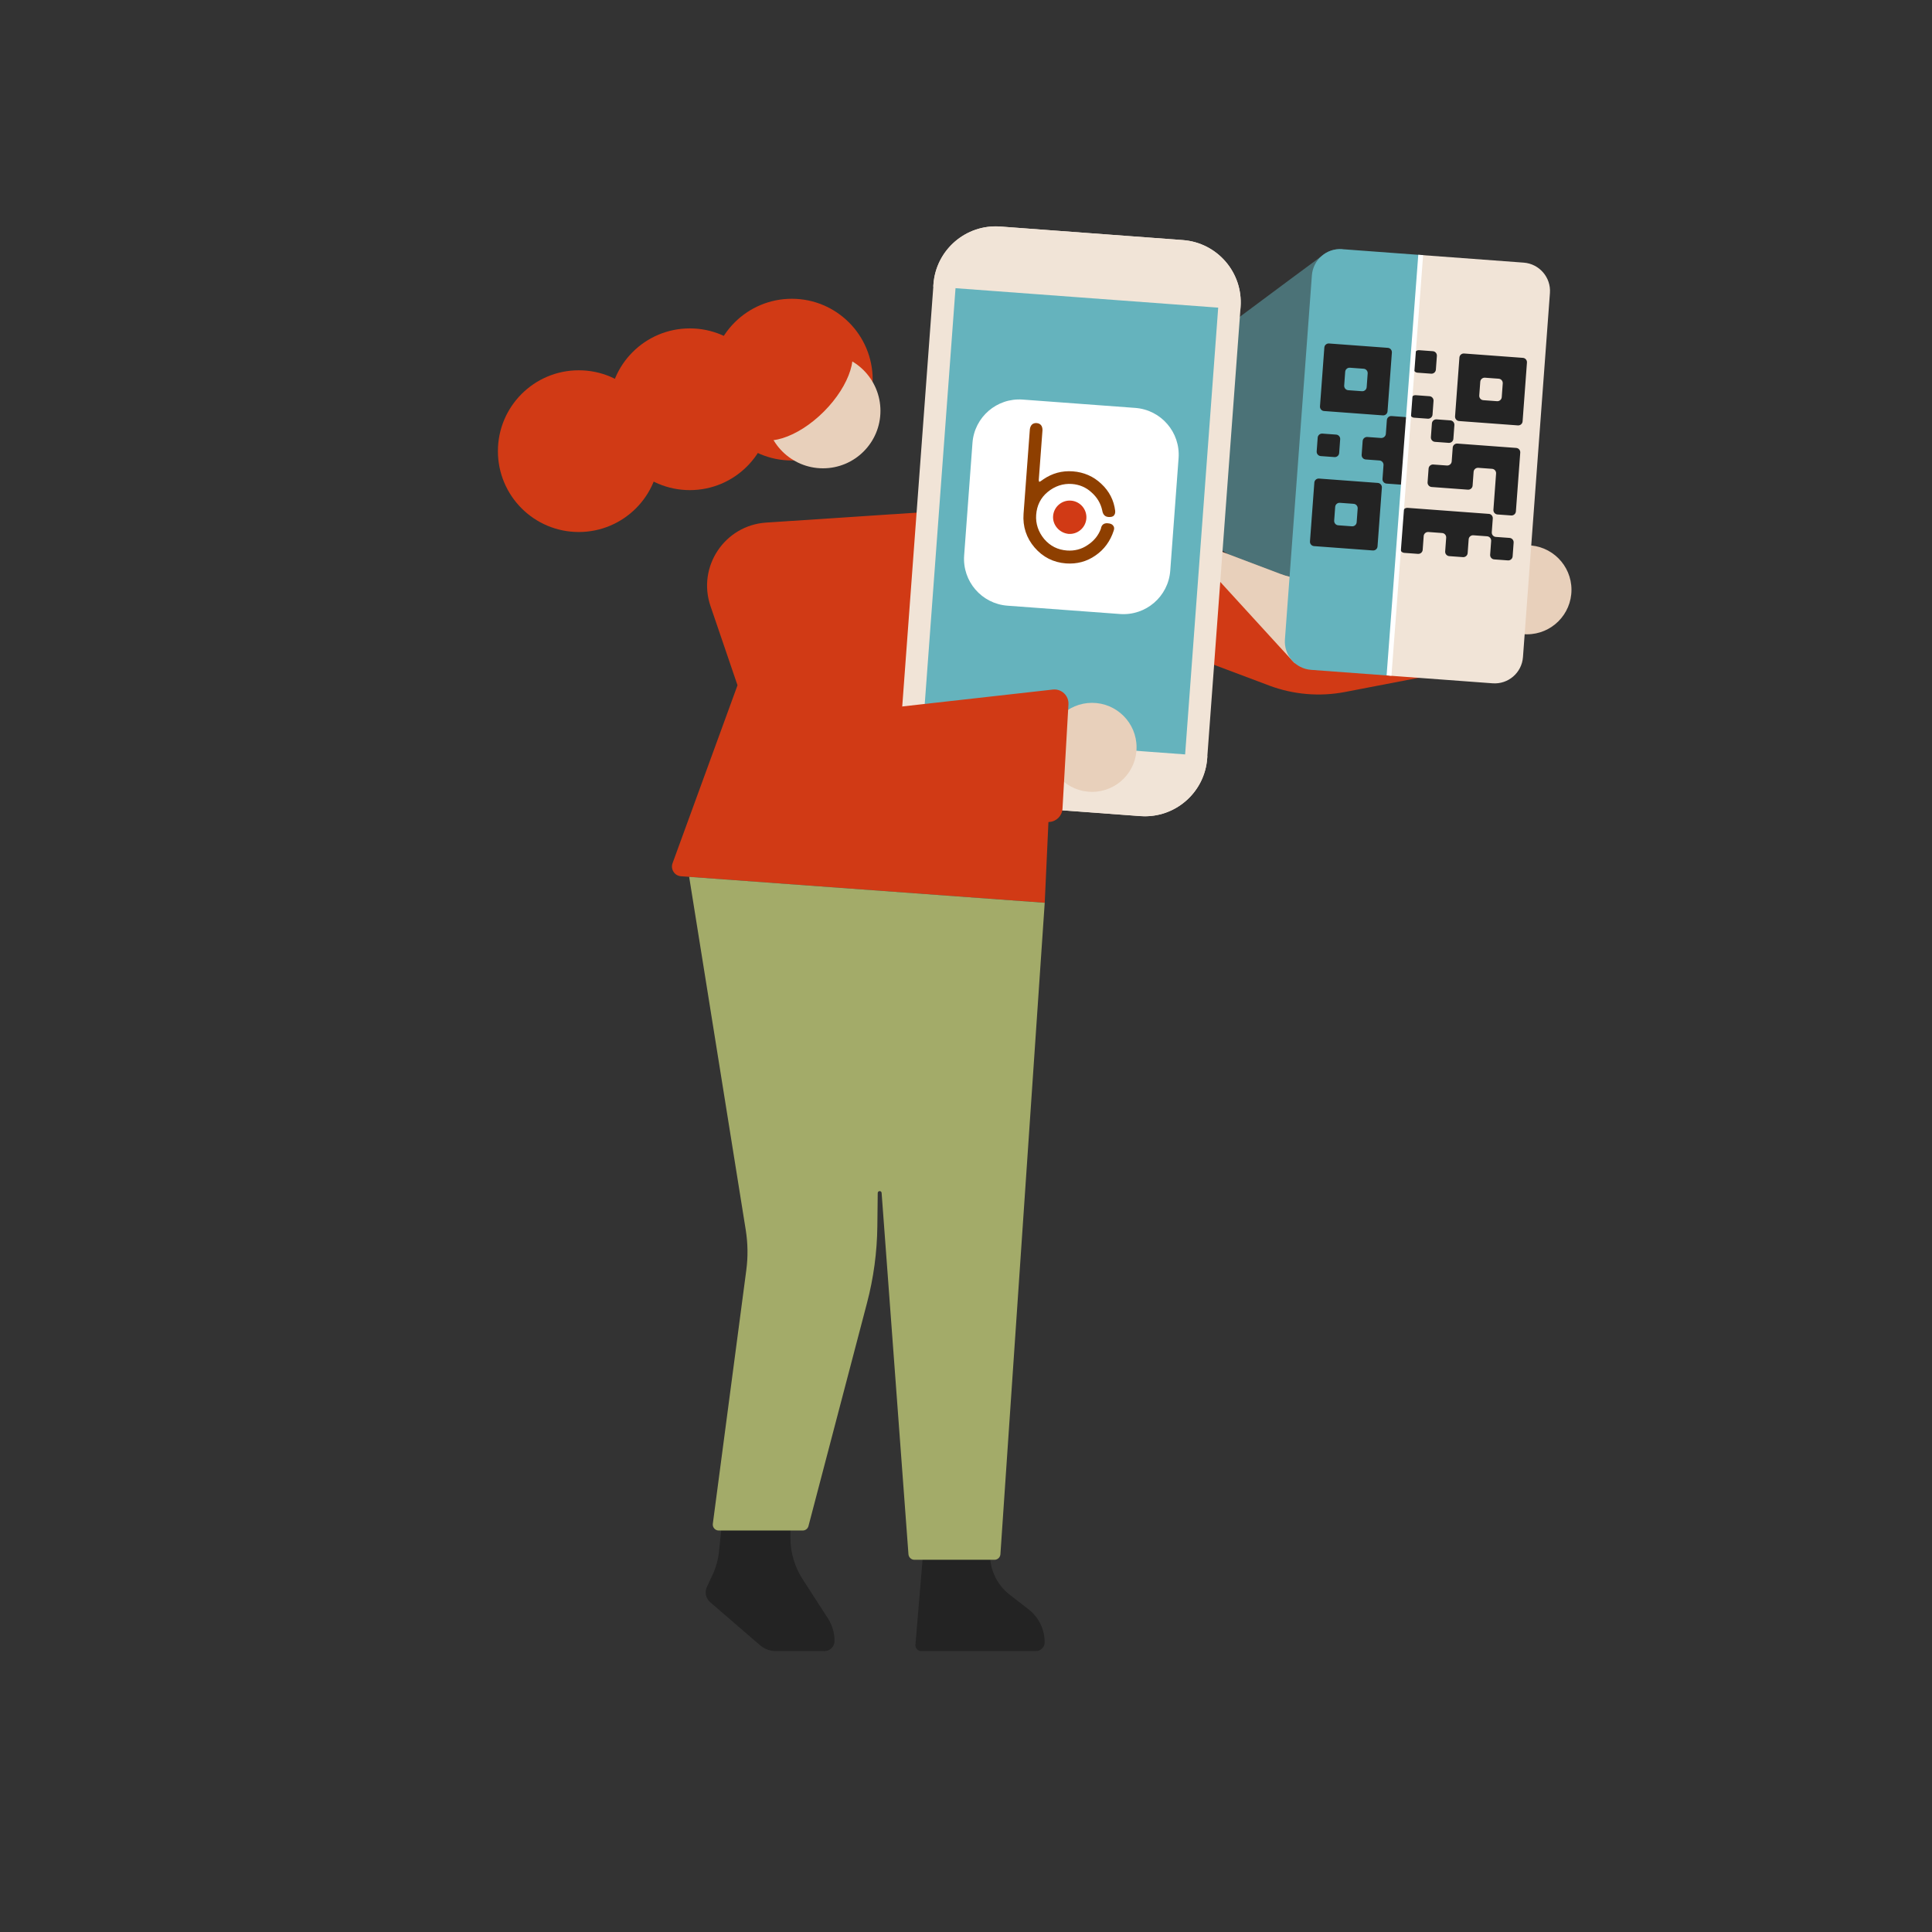 <svg width="620" height="620" viewBox="0 0 620 620" fill="none" xmlns="http://www.w3.org/2000/svg">
<rect x="0" y="0" width="620" height="620" fill="#333333" stroke="none"/>
<path d="M478.714 213.006L431.641 222.063C423.484 223.635 415.045 222.909 407.278 219.993L342.453 195.617L350.704 161.417L410.933 184.208C415.26 185.847 419.95 186.291 424.519 185.511L479.009 176.091L478.714 213.006Z" fill="#D13A15"/>
<path opacity="0.5" d="M430.724 79.965C428.789 79.817 426.948 80.301 425.402 81.228C424.677 81.671 354.383 134.039 354.383 134.039L365.886 158.631L410.715 189.256C412.126 190.452 447.481 194.242 447.481 194.242L455.544 100.296L430.724 79.965Z" fill="#65B3BD"/>
<path d="M264.544 529.857H248.97C247.102 529.857 245.301 529.185 243.89 527.962L227.912 514.175C226.488 512.938 226.058 510.909 226.864 509.216L228.571 505.588C229.726 503.142 230.465 500.508 230.748 497.807L231.715 488.521L253.659 488.602V493.574C253.659 498.224 255.003 502.779 257.516 506.69L265.686 519.348C267.07 521.498 267.81 524.011 267.81 526.565C267.823 528.392 266.358 529.857 264.544 529.857Z" fill="#232323"/>
<path d="M332.407 529.856H295.654C294.552 529.856 293.679 528.916 293.773 527.814L296.205 498.814H317.692C317.692 503.907 320.057 508.705 324.075 511.809L330.055 516.432C333.334 518.958 335.242 522.869 335.242 526.994C335.269 528.58 333.992 529.856 332.407 529.856Z" fill="#232323"/>
<path d="M228.007 194.499L236.674 219.911L215.832 277.009C215.12 278.957 216.477 281.054 218.547 281.201L335.268 289.708L341.141 161.401L245.852 167.704C232.549 168.591 223.693 181.868 228.007 194.499Z" fill="#D13A15"/>
<path d="M335.262 289.71L221.16 281.392L239.315 394.688C240 398.974 240.067 403.342 239.49 407.642L228.753 488.996C228.605 490.138 229.492 491.159 230.647 491.159H257.604C258.477 491.159 259.23 490.568 259.445 489.735L278.231 418.137C280.341 410.115 281.456 401.85 281.55 393.545L281.671 382.862C281.685 382.056 282.867 382.029 282.921 382.822L291.535 498.779C291.615 499.773 292.435 500.553 293.443 500.553H319.136C320.144 500.553 320.977 499.773 321.044 498.779L335.262 289.71Z" fill="#A3AB69"/>
<path d="M424.505 185.491C419.95 186.284 415.26 185.827 410.92 184.187L377.809 171.663C415.502 212.864 414.87 212.273 415.542 212.837L423.592 206.898L424.505 185.491Z" fill="#E8D0BB"/>
<path d="M490.019 203.557C497.908 203.557 504.303 197.161 504.303 189.272C504.303 181.383 497.908 174.987 490.019 174.987C482.13 174.987 475.734 181.383 475.734 189.272C475.734 197.161 482.13 203.557 490.019 203.557Z" fill="#E8D0BB"/>
<path d="M455.926 81.832L430.743 79.964C425.73 79.588 421.377 83.351 421 88.363L412.346 205.22C411.97 210.233 415.733 214.587 420.745 214.963L445.793 216.817L455.926 81.832Z" fill="#65B3BD"/>
<path d="M488.979 84.281L455.921 81.835L445.789 216.82L478.994 219.279C484.007 219.655 488.36 215.893 488.737 210.88L497.391 94.023C497.754 89.024 493.991 84.657 488.979 84.281Z" fill="#F1E4D7"/>
<path d="M488.713 114.84L469.846 113.442C469.066 113.388 468.394 113.966 468.341 114.746L466.943 133.613C466.889 134.392 467.467 135.064 468.247 135.118L487.113 136.515C487.893 136.569 488.565 135.991 488.619 135.212L490.016 116.345C490.07 115.579 489.492 114.893 488.713 114.84ZM481.926 127.444C481.873 128.224 481.187 128.802 480.421 128.748L476.014 128.425C475.234 128.372 474.656 127.686 474.71 126.92L475.033 122.513C475.087 121.733 475.772 121.155 476.538 121.209L480.945 121.532C481.725 121.585 482.303 122.271 482.249 123.037L481.926 127.444ZM461.111 114.208L460.789 118.616C460.735 119.395 460.049 119.973 459.284 119.919L454.876 119.597C454.096 119.543 453.519 118.858 453.572 118.092L453.895 113.684C453.949 112.905 454.634 112.327 455.4 112.38L459.808 112.703C460.587 112.757 461.165 113.429 461.111 114.208ZM479.051 166.388L478.728 170.796C478.674 171.575 479.252 172.247 480.032 172.301L484.439 172.623C485.219 172.677 485.797 173.362 485.743 174.128L485.42 178.536C485.367 179.315 484.681 179.893 483.915 179.839L479.508 179.517C478.728 179.463 478.15 178.778 478.204 178.012L478.527 173.604C478.58 172.825 478.003 172.153 477.223 172.099L472.815 171.777C472.036 171.723 471.364 172.301 471.31 173.08L470.988 177.488C470.934 178.267 470.249 178.845 469.483 178.791L465.075 178.469C464.296 178.415 463.718 177.73 463.772 176.964L464.094 172.556C464.148 171.777 463.57 171.105 462.791 171.051L458.383 170.728C457.604 170.675 456.932 171.252 456.878 172.032L456.556 176.44C456.502 177.219 455.816 177.797 455.051 177.743L450.643 177.421C449.863 177.367 449.286 176.681 449.339 175.915L450.199 164.278C450.253 163.499 450.939 162.921 451.704 162.975L477.788 164.91C478.513 164.937 479.104 165.608 479.051 166.388ZM461.017 134.58L465.425 134.903C466.204 134.956 466.782 135.642 466.728 136.408L466.406 140.815C466.352 141.595 465.667 142.173 464.901 142.119L460.493 141.796C459.714 141.743 459.136 141.057 459.189 140.291L459.512 135.884C459.566 135.104 460.238 134.526 461.017 134.58ZM454.325 126.826L458.733 127.149C459.512 127.203 460.09 127.888 460.036 128.654L459.713 133.062C459.66 133.841 458.974 134.419 458.208 134.365L453.801 134.043C453.021 133.989 452.444 133.303 452.497 132.537L452.82 128.13C452.874 127.35 453.559 126.759 454.325 126.826ZM465.868 148.058L466.191 143.651C466.244 142.871 466.93 142.293 467.696 142.347L486.563 143.745C487.342 143.799 487.92 144.484 487.866 145.25L486.468 164.117C486.415 164.896 485.729 165.474 484.963 165.42L480.556 165.098C479.776 165.044 479.199 164.359 479.252 163.593L480.112 151.955C480.166 151.176 479.588 150.504 478.809 150.45L474.401 150.128C473.622 150.074 472.95 150.652 472.896 151.431L472.574 155.839C472.52 156.618 471.835 157.196 471.069 157.143L459.431 156.282C458.652 156.229 458.074 155.543 458.128 154.777L458.45 150.37C458.504 149.59 459.189 149.013 459.955 149.066L464.363 149.389C465.142 149.416 465.814 148.838 465.868 148.058Z" fill="#232323"/>
<path d="M430.075 140.973L429.753 145.381C429.699 146.16 429.013 146.738 428.247 146.684L423.84 146.362C423.06 146.308 422.483 145.623 422.536 144.857L422.859 140.449C422.913 139.67 423.598 139.092 424.364 139.146L428.772 139.468C429.551 139.509 430.142 140.194 430.075 140.973ZM444.736 139.226L445.058 134.819C445.112 134.039 445.797 133.461 446.563 133.515L450.971 133.838C451.75 133.891 452.328 134.577 452.275 135.343L450.877 154.21C450.823 154.989 450.138 155.567 449.372 155.513L444.964 155.191C444.185 155.137 443.607 154.452 443.661 153.686L443.983 149.278C444.037 148.499 443.459 147.827 442.68 147.773L438.272 147.45C437.493 147.397 436.915 146.711 436.969 145.945L437.291 141.538C437.345 140.758 438.03 140.18 438.796 140.234L443.204 140.557C443.997 140.584 444.682 140.006 444.736 139.226ZM445.367 111.625L426.501 110.227C425.721 110.173 425.049 110.751 424.995 111.531L423.598 130.398C423.544 131.177 424.122 131.849 424.901 131.903L443.768 133.3C444.548 133.354 445.22 132.776 445.273 131.997L446.671 113.13C446.725 112.364 446.147 111.678 445.367 111.625ZM438.581 124.243C438.528 125.022 437.842 125.6 437.076 125.546L432.669 125.224C431.889 125.17 431.311 124.485 431.365 123.719L431.688 119.311C431.741 118.532 432.427 117.954 433.193 118.008L437.6 118.33C438.38 118.384 438.958 119.069 438.904 119.835L438.581 124.243ZM442.156 154.976L423.289 153.578C422.509 153.524 421.838 154.102 421.784 154.882L420.386 173.749C420.333 174.528 420.91 175.2 421.69 175.254L440.557 176.651C441.336 176.705 442.008 176.127 442.062 175.348L443.459 156.481C443.513 155.715 442.935 155.029 442.156 154.976ZM435.37 167.594C435.316 168.373 434.63 168.951 433.865 168.898L429.457 168.575C428.677 168.521 428.1 167.836 428.153 167.07L428.476 162.662C428.53 161.883 429.215 161.305 429.981 161.359L434.389 161.681C435.168 161.735 435.746 162.42 435.692 163.186L435.37 167.594Z" fill="#232323"/>
<path d="M455.142 81.754L444.977 216.736L446.531 216.853L456.697 81.871L455.142 81.754Z" fill="white"/>
<path d="M289.402 235.414L300.018 91.976C300.825 81.051 310.339 72.854 321.264 73.66L379.195 77.947C390.12 78.753 398.317 88.267 397.511 99.192L386.895 242.63C386.088 253.555 376.574 261.752 365.649 260.946L307.718 256.659C296.793 255.84 288.596 246.339 289.402 235.414Z" fill="#65B3BD"/>
<path d="M321.27 73.66C312.361 73.002 304.405 78.337 301.328 86.238L318.797 216.708C319.846 224.422 326.954 229.824 334.681 228.776L388.581 220.068L397.53 99.193C398.337 88.267 390.139 78.753 379.214 77.947L321.27 73.66Z" fill="#65B3BD"/>
<path d="M319.537 72.652V79.788C319.86 79.788 320.182 79.801 320.505 79.828L379.067 84.169C382.507 84.424 385.638 85.996 387.896 88.617C390.154 91.237 391.242 94.556 390.987 97.996L380.263 242.859C379.766 249.564 374.122 254.818 367.417 254.818C367.094 254.818 366.772 254.805 366.449 254.778L307.887 250.438C304.446 250.182 301.315 248.61 299.058 245.99C296.8 243.369 295.712 240.05 295.967 236.61L306.691 91.748C307.188 85.042 312.832 79.788 319.551 79.788L319.537 72.652ZM319.537 72.652C309.136 72.652 300.348 80.688 299.568 91.224L288.845 236.086C288.025 247.132 296.316 256.74 307.362 257.56L365.925 261.9C366.436 261.941 366.933 261.954 367.43 261.954C377.831 261.954 386.619 253.918 387.399 243.383L398.122 98.521C398.942 87.475 390.651 77.866 379.605 77.047L321.042 72.706C320.532 72.679 320.034 72.652 319.537 72.652Z" fill="#F1E4D7"/>
<path d="M288.899 235.331L288.845 236.07C288.025 247.116 296.316 256.724 307.362 257.544L365.925 261.885C376.971 262.704 386.579 254.413 387.399 243.367L387.453 242.628L288.899 235.331Z" fill="#F1E4D7"/>
<path d="M398.042 99.252L398.096 98.513C398.916 87.467 390.624 77.859 379.578 77.039L321.016 72.698C309.97 71.879 300.362 80.17 299.542 91.216L299.488 91.955L398.042 99.252Z" fill="#F1E4D7"/>
<path d="M359.433 197.044L323.299 194.37C315.021 193.752 308.799 186.549 309.404 178.258L312.078 142.123C312.696 133.845 319.899 127.623 328.19 128.228L364.325 130.902C372.603 131.52 378.824 138.723 378.22 147.014L375.545 183.149C374.927 191.441 367.725 197.649 359.433 197.044Z" fill="white"/>
<path d="M357.242 168.702C356.908 168.215 356.37 167.989 355.449 167.921C354.253 167.831 353.469 168.421 353.28 169.702C352.471 171.863 351.046 173.607 349.003 174.936C347.053 176.271 344.789 176.842 342.396 176.663C339.451 176.444 337.042 175.246 335.084 172.971C333.217 170.704 332.305 168.044 332.518 165.191C332.737 162.247 333.942 159.745 336.21 157.879C338.478 156.012 341.137 155.1 343.99 155.313C346.382 155.491 348.536 156.392 350.267 158.002C352.09 159.619 353.241 161.556 353.72 163.812C353.971 165.404 354.864 165.841 355.692 165.903C356.521 165.965 357.179 165.829 357.489 165.389C357.793 165.042 357.919 164.588 357.875 163.937C357.478 160.576 355.942 157.593 353.432 155.277C350.928 152.869 347.789 151.524 344.292 151.263C340.795 151.002 337.675 151.88 334.849 153.798L334.262 154.217C333.676 154.636 333.492 154.622 333.492 154.622C333.492 154.622 333.406 154.523 333.349 154.056L334.544 138.043C334.555 136.656 333.873 135.864 332.677 135.775C331.481 135.686 330.689 136.367 330.494 137.741L328.468 164.889C328.166 168.939 329.371 172.638 332.011 175.703C334.651 178.769 338.038 180.503 342.087 180.805C345.584 181.066 348.796 180.195 351.531 178.271C354.357 176.353 356.319 173.631 357.401 170.287C357.633 169.657 357.582 169.098 357.242 168.702Z" fill="#8E3F00"/>
<path fill-rule="evenodd" clip-rule="evenodd" d="M337.949 165.596C338.169 162.652 340.74 160.437 343.685 160.657C346.63 160.877 348.844 163.448 348.625 166.393C348.405 169.338 345.834 171.552 342.889 171.332C339.951 171.021 337.736 168.449 337.949 165.596Z" fill="#D13A15"/>
<path d="M350.453 254.119C358.342 254.119 364.737 247.724 364.737 239.834C364.737 231.945 358.342 225.55 350.453 225.55C342.563 225.55 336.168 231.945 336.168 239.834C336.168 247.724 342.563 254.119 350.453 254.119Z" fill="#E8D0BB"/>
<path d="M336.708 263.78L278.293 267.073L278.938 227.901L337.863 221.289C340.645 220.98 343.037 223.238 342.876 226.033L340.967 259.52C340.833 261.818 339.006 263.646 336.708 263.78Z" fill="#D13A15"/>
<path d="M254.101 147.776C268.432 147.776 280.05 136.158 280.05 121.827C280.05 107.496 268.432 95.878 254.101 95.878C239.77 95.878 228.152 107.496 228.152 121.827C228.152 136.158 239.77 147.776 254.101 147.776Z" fill="#D13A15"/>
<path d="M221.371 157.283C235.702 157.283 247.319 145.666 247.319 131.335C247.319 117.003 235.702 105.386 221.371 105.386C207.039 105.386 195.422 117.003 195.422 131.335C195.422 145.666 207.039 157.283 221.371 157.283Z" fill="#D13A15"/>
<path d="M185.734 170.728C200.065 170.728 211.682 159.11 211.682 144.779C211.682 130.448 200.065 118.83 185.734 118.83C171.403 118.83 159.785 130.448 159.785 144.779C159.785 159.11 171.403 170.728 185.734 170.728Z" fill="#D13A15"/>
<path d="M264.109 150.286C274.291 150.286 282.546 142.032 282.546 131.849C282.546 121.667 274.291 113.412 264.109 113.412C253.926 113.412 245.672 121.667 245.672 131.849C245.672 142.032 253.926 150.286 264.109 150.286Z" fill="#E8D0BB"/>
<path d="M264.373 132.099C272.848 123.624 276.124 113.159 271.689 108.724C267.255 104.29 256.79 107.566 248.314 116.041C239.839 124.516 236.564 134.982 240.998 139.416C245.432 143.85 255.898 140.575 264.373 132.099Z" fill="#D13A15"/>
</svg>
